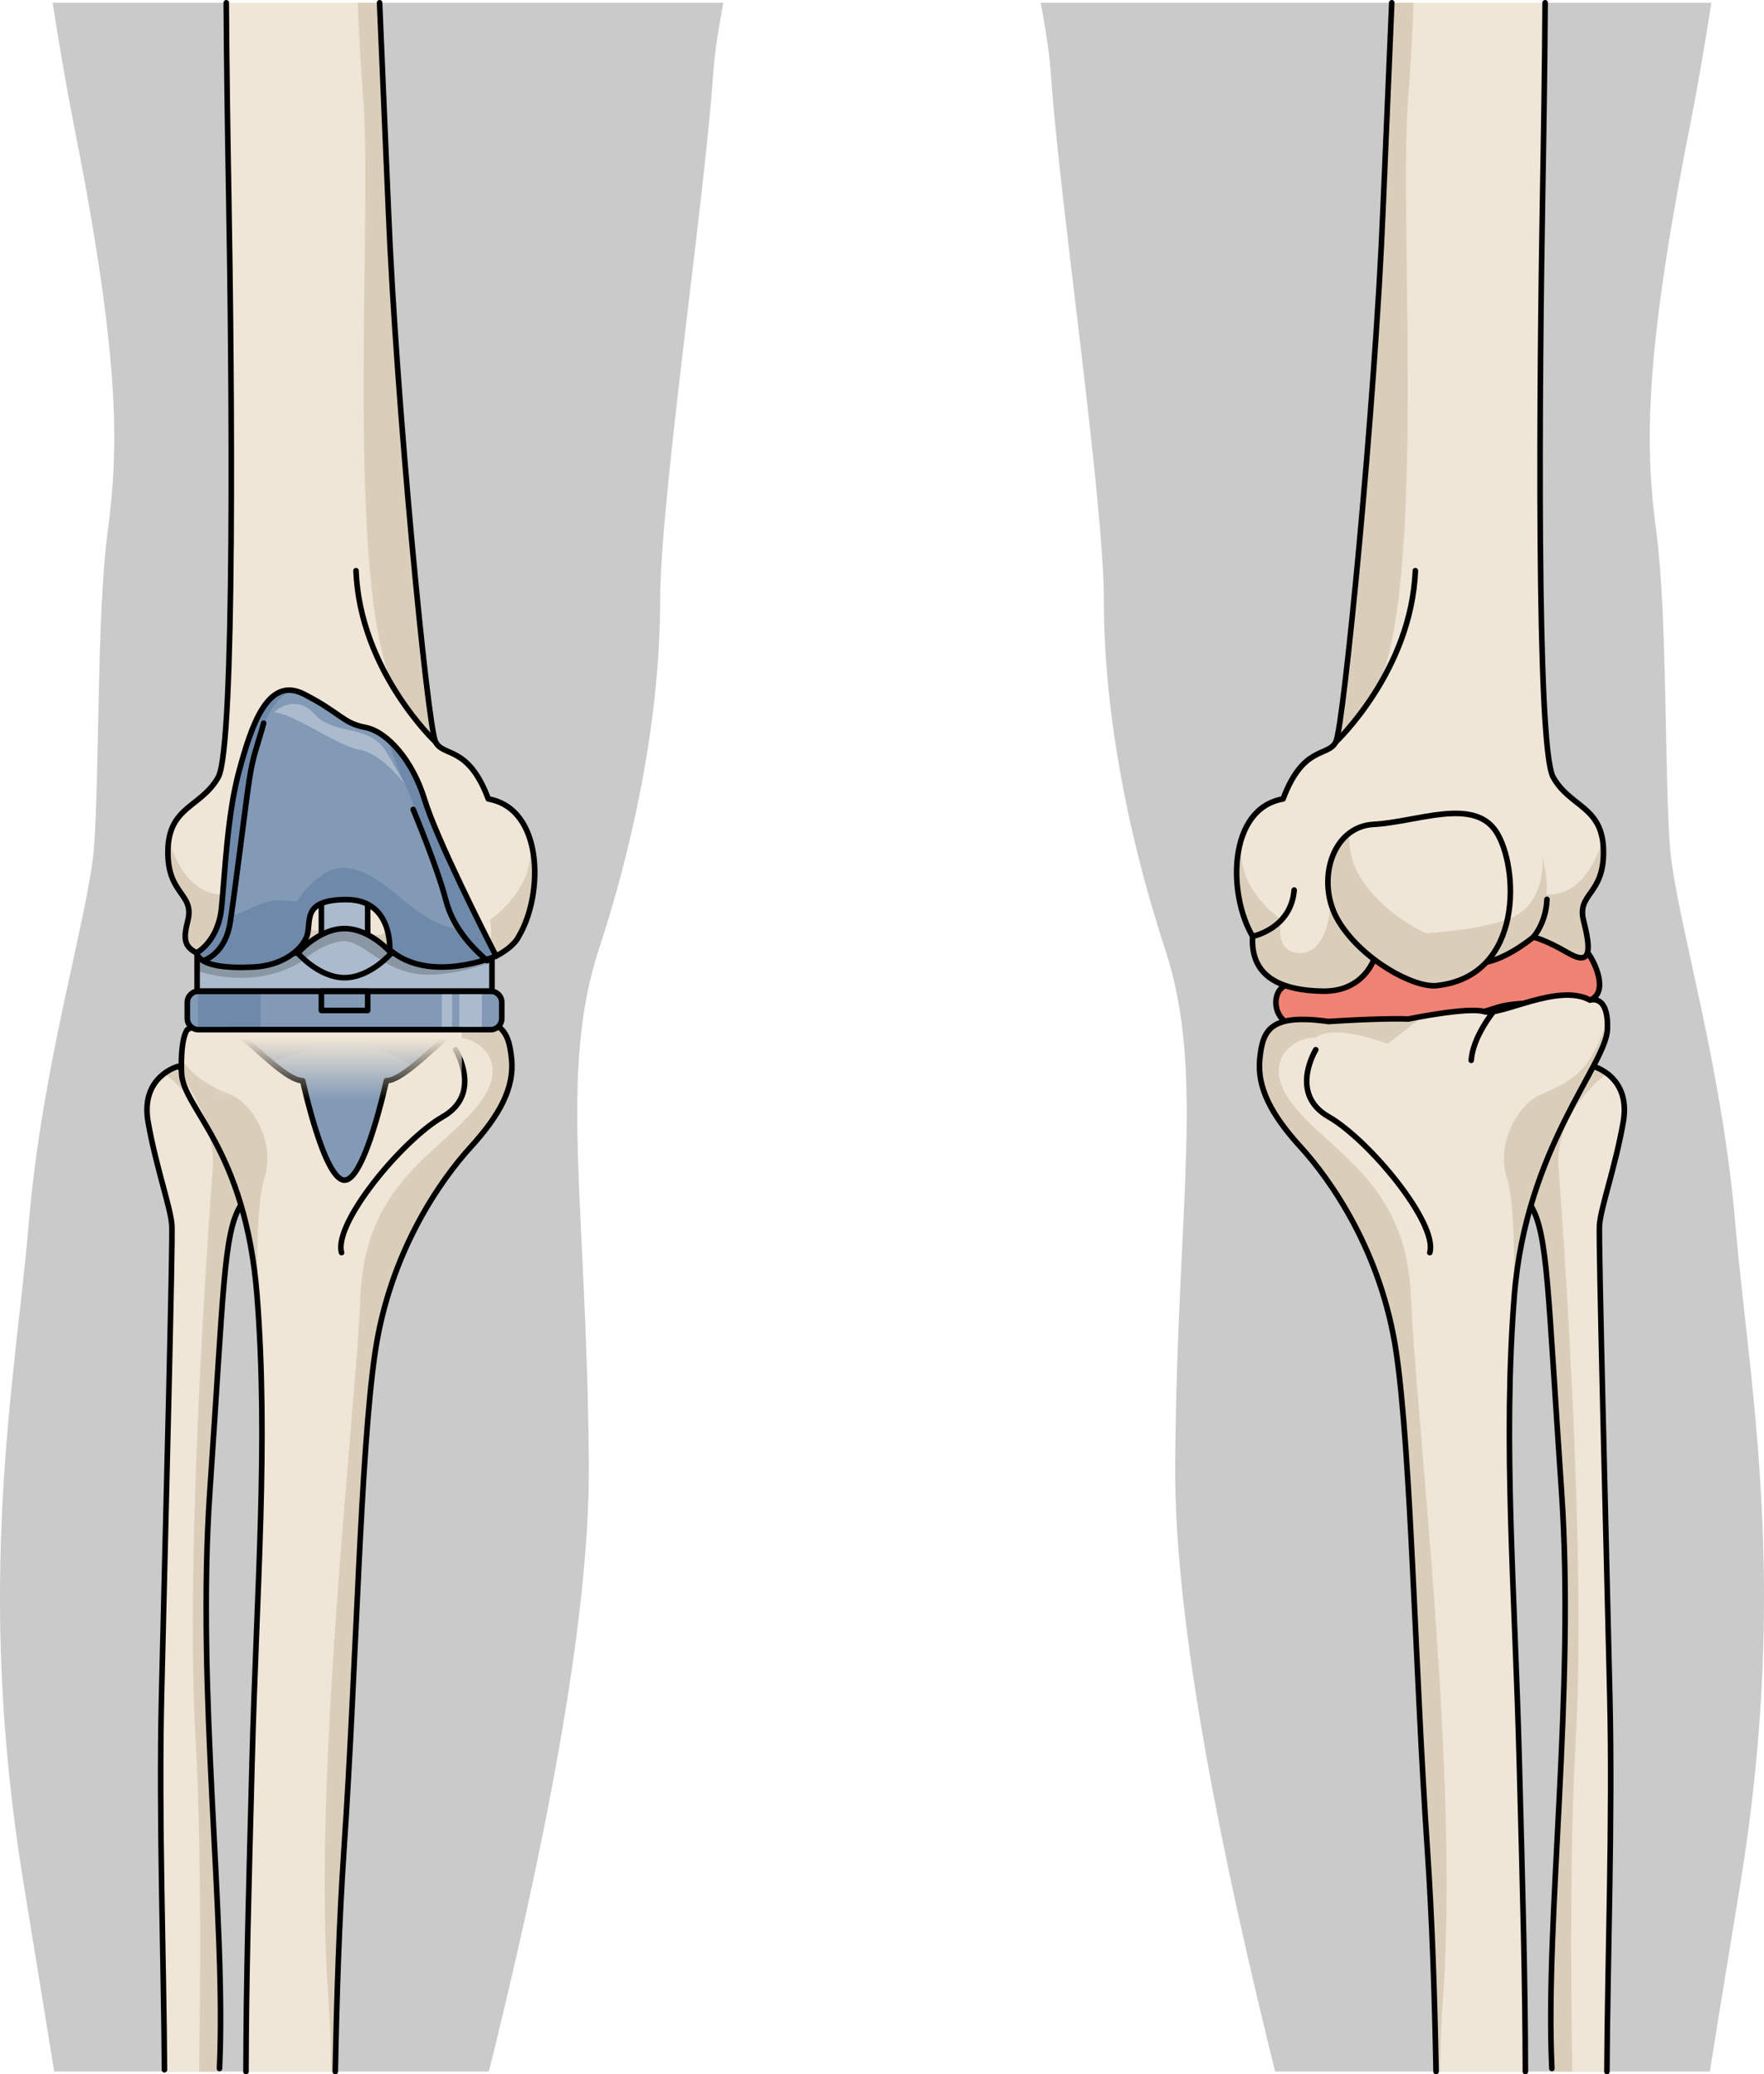<?xml version="1.0" encoding="utf-8"?>
<!-- Generator: Adobe Illustrator 16.0.0, SVG Export Plug-In . SVG Version: 6.00 Build 0)  -->
<!DOCTYPE svg PUBLIC "-//W3C//DTD SVG 1.1//EN" "http://www.w3.org/Graphics/SVG/1.1/DTD/svg11.dtd">
<svg version="1.1" id="Layer_1" xmlns="http://www.w3.org/2000/svg" xmlns:xlink="http://www.w3.org/1999/xlink" x="0px" y="0px"
	 width="316.222px" height="371.812px" viewBox="11.732 -0.5 316.222 371.812" enable-background="new 11.732 -0.5 316.222 371.812"
	 xml:space="preserve">
<g>
	<g>
		<path fill="#CACACA" d="M323.756,336.878c8.768-54.029,1.463-89.562-0.968-118.278c-2.436-28.715-10.709-55-11.68-67.172
			c-0.979-12.168-0.488-41.855-2.438-56.461c-1.949-14.604-2.431-30.177,5.842-72.037c1.403-7.102,2.748-14.829,4.011-22.93H198.3
			c0.933,4.997,1.593,9.408,1.828,12.951c1.459,21.904,9.486,75.93,9.486,94.186c0,18.249,3.652,40.152,10.957,62.42
			c7.299,22.274,2.186,45.271,1.822,92.359c-0.225,29.146,8.778,71.99,17.922,108.896h77.922
			C319.95,360.079,321.83,348.762,323.756,336.878z"/>
		<path fill="#CACACA" d="M117.291,261.916c-0.362-47.089-5.477-70.085,1.827-92.359c7.3-22.268,10.954-44.171,10.954-62.42
			c0-18.255,8.03-72.28,9.489-94.186c0.236-3.543,0.897-7.954,1.83-12.951H21.162c1.263,8.101,2.608,15.828,4.011,22.93
			c8.273,41.86,7.791,57.434,5.839,72.037c-1.944,14.605-1.457,44.293-2.435,56.461c-0.974,12.172-9.245,38.457-11.675,67.172
			c-2.436,28.717-9.739,64.249-0.977,118.278c1.927,11.884,3.806,23.201,5.52,33.935h77.926
			C108.516,333.906,117.516,291.063,117.291,261.916z"/>
	</g>
	<g>
		<g>
			<g>
				<g>
					<g>
						<g>
							<path fill="#F0E6D7" d="M297.36,190.641l-12.672,9.397c0,0-1.574,10.475,1.479,15.57c3.046,5.093,2.99,14.884,5.482,51.085
								c2.492,36.203-2.981,76.58-1.724,103.574c0.009,0.179,0.018,0.365,0.025,0.545h9.843c0.095-19.482,1.051-44.967,0.518-67.39
								c-0.704-29.732-2.028-81.132-1.853-84.25s2.823-10.371,4.263-18.556C304.163,192.429,297.36,190.641,297.36,190.641z"/>
							<path fill="#DACEBB" d="M284.688,200.038c0,0-1.574,10.475,1.479,15.57c3.046,5.093,2.99,14.884,5.482,51.085
								c2.492,36.203-2.981,76.58-1.724,103.574c0.009,0.179,0.018,0.365,0.025,0.545h3.633c-0.307-20.51-0.329-42.693,0.637-59.761
								c1.916-33.78-2.378-92.626-3.093-102.303c-0.707-9.677,7.986-16.264,7.986-16.264l0.617-0.633
								c-1.236-0.904-2.371-1.211-2.371-1.211L284.688,200.038z"/>
							<path fill="none" stroke="#000000" stroke-linecap="round" stroke-linejoin="round" stroke-miterlimit="10" d="
								M289.926,370.268c-1.258-26.994,4.216-67.371,1.724-103.574c-2.492-36.201-2.437-45.992-5.482-51.085
								c-3.053-5.096-1.479-15.57-1.479-15.57l12.672-9.397c0,0,6.803,1.788,5.361,9.977c-1.439,8.185-4.087,15.438-4.263,18.556
								s1.148,54.518,1.853,84.25c0.533,22.422-0.424,47.907-0.519,67.39"/>
							<path fill="#F08274" d="M297.284,171.791c0,0,2.986,5.472-0.508,6.979c-3.498,1.507-11.33-0.436-16.91,1.396
								c-5.59,1.828-18.057,5.295-23.305,3.295c-5.25-2.002-8.379,0.541-12.443-0.037c-4.062-0.58-4.578-5.576-2.371-7.044
								C243.954,174.913,290.219,156.922,297.284,171.791z"/>
							<path fill="none" stroke="#000000" stroke-linecap="round" stroke-linejoin="round" stroke-miterlimit="10" d="
								M297.284,171.791c0,0,2.986,5.472-0.508,6.979c-3.498,1.507-11.33-0.436-16.91,1.396c-5.59,1.828-18.057,5.295-23.305,3.295
								c-5.25-2.002-8.379,0.541-12.443-0.037c-4.062-0.58-4.578-5.576-2.371-7.044
								C243.954,174.913,290.219,156.922,297.284,171.791z"/>
							<path fill="#F0E6D7" d="M296.776,178.771c-5.649-3.149-16.088,2.931-18.996,2.05c-2.904-0.879-13.57,1.331-13.57,1.331
								s-4.082-0.215-14.342,0.446c-10.48-1.461-11.778,1.526-12.299,6.687c-0.523,5.157,2.078,10.06,7.348,15.839
								c5.267,5.775,14.498,18.718,17.142,36.958c2.641,18.234,3.318,55.998,5.561,89.071c0.827,12.187,1.299,26.099,1.546,39.66
								h16.017c-0.05-17.162-0.445-30.672-1.091-55.455c-0.82-31.358-2.977-57.127-0.895-83.614
								c2.082-26.482,16.449-41.339,16.691-47.751C300.122,177.581,296.776,178.771,296.776,178.771z"/>
							<path fill="#DACEBB" d="M288.096,195.614c7.461-2.997,9.065-5.89,11.76-13.167c0.033,0.462,0.051,0.964,0.031,1.546
								c-0.242,6.413-14.609,21.269-16.691,47.751c-0.082,1.086-0.15,2.172-0.223,3.256l-0.015,0.006c0,0,0.869-18.235-1.146-24.556
								C279.975,204.693,283.667,197.389,288.096,195.614z"/>
							<path fill="#DACEBB" d="M243.843,197.923c-7.021-8.541,0.614-12.822,3.681-12.365c3.184-2.745,12.977,1.032,12.977,1.032
								l6.082-4.713l-0.012-0.176c-1.404,0.253-2.361,0.45-2.361,0.45s-4.082-0.215-14.342,0.446
								c-10.48-1.461-11.778,1.526-12.299,6.687c-0.523,5.157,2.078,10.06,7.348,15.839c5.267,5.775,14.498,18.718,17.142,36.958
								c2.641,18.234,3.318,55.998,5.561,89.071c0.827,12.187,1.299,26.099,1.546,39.66h0.722c0.06-4.598,0.229-9.225,0.564-13.837
								c2.848-39.236-5.002-104.731-5.781-124.966C263.89,211.777,250.851,206.466,243.843,197.923z"/>
							<path fill="none" stroke="#000000" stroke-linecap="round" stroke-linejoin="round" stroke-miterlimit="10" d="
								M269.166,370.813c-0.247-13.562-0.72-27.475-1.547-39.66c-2.242-33.073-2.92-70.837-5.561-89.071
								c-2.644-18.24-11.875-31.183-17.142-36.958c-5.27-5.779-7.871-10.682-7.348-15.839c0.521-5.16,1.818-8.147,12.299-6.687
								c10.26-0.661,14.342-0.446,14.342-0.446s10.666-2.21,13.57-1.331c2.908,0.881,13.347-5.199,18.996-2.05
								c0,0,3.346-1.189,3.111,5.222c-0.242,6.412-14.609,21.269-16.691,47.751c-2.082,26.487,0.074,52.256,0.895,83.614
								c0.646,24.784,1.041,38.291,1.09,55.455"/>
							<path fill="none" stroke="#000000" stroke-linecap="round" stroke-linejoin="round" stroke-miterlimit="10" d="
								M279.469,180.813c0,0-3.705,4.491-3.998,8.746"/>
							<path fill="none" stroke="#000000" stroke-linecap="round" stroke-linejoin="round" stroke-miterlimit="10" d="
								M247.604,187.656c0,0-4.898,7.9,2.293,12.011c7.197,4.106,19.625,19.067,18.147,24.361"/>
						</g>
						<g>
							<path fill="#F0E6D7" d="M288.718,0h-27.489c-0.537,13.156-1.12,25.851-1.568,36.919c-1.41,34.885-7.045,92.824-8.465,95.573
								c-1.428,2.751-5.834,0.538-9.457,10.214c-9.881,1.718-9.951,17.059-5.457,24.623c-0.445,7.324,5.211,9.72,12.584,9.834
								c7.375,0.111,9.195-5.821,9.195-5.821s13.797,0.521,18.244,0.783c4.443,0.261,10.301-4.656,10.301-4.656
								s2.002,0.383,6.248,2.849c4.245,2.466,4.045-0.691,2.768-5.739c-1.28-5.047,3.679-4.569,3.556-12.594
								c-0.127-8.025-5.983-7.731-9.019-13.18c-3.041-5.445-2.469-71.653-1.877-105.034C288.482,22.515,288.647,11.068,288.718,0z"
								/>
							<path fill="#DACEBB" d="M248.864,177.165c-7.373-0.114-13.029-2.509-12.584-9.834c-3.18-5.35-4.066-14.584-0.824-20.142
								c-4.817,9.896,5.992,17.192,5.992,17.192s-1.537,6.07,3.492,5.938c5.029-0.135,5.352-8.955,5.352-8.955l10.763,5.744
								c0,0,13.985-0.227,21.041-2.851c7.059-2.625,6.133-11.222,6.133-11.222s1.11,4.138,0.727,6.778
								c7.428,0.435,9.933-9.375,10.041-9.8c0.094,0.603,0.17,1.243,0.181,1.972c0.122,8.024-4.837,7.547-3.556,12.594
								c1.277,5.048,1.478,8.205-2.768,5.739c-4.246-2.466-6.248-2.849-6.248-2.849s-5.857,4.917-10.301,4.656
								c-4.447-0.262-18.244-0.783-18.244-0.783S256.239,177.276,248.864,177.165z"/>
							<path fill="#DACEBB" d="M265.149,0h-3.922c-0.537,13.157-1.12,25.852-1.568,36.921c-1.242,30.748-5.494,88.177-7.746,93.92
								c1.405-1.309,2.978-2.904,4.726-4.856c11.595-12.918,5.702-86.01,7.53-108.871C264.561,12.21,264.882,6.391,265.149,0z"/>
							<path fill="none" stroke="#000000" stroke-linecap="round" stroke-linejoin="round" stroke-miterlimit="10" d="M288.718,0
								c-0.069,11.067-0.235,22.515-0.437,33.771c-0.592,33.381-1.164,99.589,1.877,105.034c3.035,5.448,8.892,5.154,9.019,13.18
								c0.123,8.024-4.836,7.547-3.556,12.594c1.277,5.048,1.478,8.205-2.768,5.739c-4.246-2.466-6.248-2.849-6.248-2.849
								s-5.857,4.917-10.301,4.656c-4.447-0.262-18.244-0.783-18.244-0.783s-1.82,5.933-9.195,5.821
								c-7.373-0.114-13.029-2.51-12.584-9.834c-4.494-7.564-4.424-22.905,5.457-24.623c3.623-9.676,8.029-7.463,9.457-10.214
								c1.42-2.749,7.055-60.688,8.465-95.573c0.448-11.069,1.031-23.762,1.567-36.919"/>
							<path fill="#DACEBB" d="M253.612,148.862c-0.135,2.61,0.447,5.358,1.877,7.729c4.137,6.86,13.434,11.999,17.598,11.552
								c3.996-0.429,6.912-2.034,8.968-4.276c-1.164,5.986-4.839,11.439-12.769,12.297c-4.164,0.445-13.463-4.691-17.6-11.554
								C248.477,159.292,249.458,152.043,253.612,148.862z"/>
							<path fill="none" stroke="#000000" stroke-linecap="round" stroke-linejoin="round" stroke-miterlimit="10" d="
								M269.286,176.164c-4.164,0.445-13.463-4.691-17.6-11.554c-4.142-6.864-1.334-16.968,6.319-17.353
								c7.65-0.386,17.859-4.921,21.927,1.302C284.002,154.781,284.979,174.475,269.286,176.164z"/>
							<path fill="none" stroke="#000000" stroke-linecap="round" stroke-linejoin="round" stroke-miterlimit="10" d="
								M251.194,132.494c0,0,13.537-12.722,14.258-30.703"/>
							<path fill="none" stroke="#000000" stroke-linecap="round" stroke-linejoin="round" stroke-miterlimit="10" d="
								M236.28,167.331c0,0,6.865-1.316,7.449-8.292"/>
							<path fill="none" stroke="#000000" stroke-linecap="round" stroke-linejoin="round" stroke-miterlimit="10" d="
								M286.604,167.471c0,0,2.268-2.461,2.444-6.762"/>
						</g>
					</g>
				</g>
			</g>
		</g>
		<g>
			<g>
				<g>
					<path fill="#F0E6D7" d="M43.646,190.641c0,0-6.81,1.788-5.363,9.977c1.441,8.185,4.088,15.438,4.262,18.556
						c0.178,3.118-1.148,54.518-1.853,84.25c-0.531,22.423,0.427,47.907,0.521,67.39h9.838c0.008-0.18,0.018-0.366,0.026-0.545
						c1.256-26.994-4.217-67.371-1.719-103.574c2.49-36.201,2.432-45.992,5.481-51.085c3.048-5.096,1.476-15.57,1.476-15.57
						L43.646,190.641z"/>
					<path fill="#DACEBB" d="M43.647,190.642c0,0-1.135,0.307-2.372,1.211l0.615,0.633c0,0,8.693,6.587,7.984,16.264
						s-5.003,68.522-3.094,102.303c0.968,17.067,0.947,39.251,0.642,59.761h3.63c0.008-0.18,0.018-0.366,0.026-0.545
						c1.256-26.994-4.217-67.371-1.719-103.574c2.49-36.201,2.432-45.992,5.481-51.085c3.048-5.096,1.476-15.57,1.476-15.57
						L43.647,190.642z"/>
					<path fill="none" stroke="#000000" stroke-linecap="round" stroke-linejoin="round" stroke-miterlimit="10" d="M51.078,370.268
						c1.256-26.994-4.217-67.371-1.719-103.574c2.49-36.201,2.432-45.992,5.481-51.085c3.048-5.096,1.476-15.57,1.476-15.57
						l-12.67-9.397c0,0-6.81,1.788-5.363,9.977c1.441,8.185,4.088,15.438,4.262,18.556c0.178,3.118-1.148,54.518-1.853,84.25
						c-0.528,22.297,0.417,47.625,0.521,67.065"/>
				</g>
				<path fill="#F0E6D7" d="M91.136,182.598c-10.255-0.661-14.343-0.446-14.343-0.446s-10.667-2.21-13.567-1.33
					c-2.908,0.88-12.27,0.093-17.917,3.241c0,0-1.268,1.353-1.034,7.764c0.244,6.413,11.452,13.435,13.534,39.917
					c2.083,26.487-0.072,52.256-0.892,83.614c-0.646,24.783-1.042,38.293-1.092,55.455h16.015c0.247-13.562,0.72-27.474,1.547-39.66
					c2.243-33.073,2.919-70.837,5.562-89.071c2.644-18.24,11.872-31.183,17.136-36.958c5.273-5.779,7.872-10.682,7.351-15.839
					C102.914,184.124,101.617,181.137,91.136,182.598z"/>
				<path fill="#DACEBB" d="M52.908,195.614c-4.512-1.813-6.879-3.597-8.644-6.327c-0.023,0.746-0.025,1.58,0.01,2.539
					c2.325,4.331,5.542,9.967,8.286,17.074c2.333,5.483,4.454,12.747,5.248,22.844c0.086,1.086,0.153,2.172,0.228,3.256l0.006,0.006
					c0,0-0.868-18.235,1.149-24.556C61.031,204.693,57.339,197.389,52.908,195.614z"/>
				<path fill="#DACEBB" d="M91.136,182.598c-10.255-0.661-14.343-0.446-14.343-0.446s-0.958-0.197-2.358-0.45l-0.011,0.176
					l6.079,4.713c0,0,9.795-3.777,12.978-1.032c3.064-0.457,10.701,3.824,3.683,12.365c-7.008,8.543-20.051,13.854-20.832,34.087
					c-0.778,20.234-8.625,85.729-5.778,124.966c0.335,4.612,0.506,9.239,0.565,13.837h0.722c0.247-13.562,0.72-27.474,1.547-39.66
					c2.243-33.073,2.919-70.837,5.562-89.071c2.644-18.24,11.872-31.183,17.136-36.958c5.273-5.779,7.872-10.682,7.351-15.839
					C102.914,184.124,101.617,181.137,91.136,182.598z"/>
				<path fill="none" stroke="#000000" stroke-linecap="round" stroke-linejoin="round" stroke-miterlimit="10" d="M93.4,187.656
					c0,0,4.904,7.9-2.293,12.011c-7.194,4.106-19.627,19.067-18.146,24.361"/>
				<path fill="none" stroke="#000000" stroke-linecap="round" stroke-linejoin="round" stroke-miterlimit="10" d="M71.84,370.813
					c0.247-13.562,0.721-27.475,1.548-39.66c2.243-33.073,2.919-70.837,5.562-89.071c2.644-18.24,11.872-31.183,17.136-36.958
					c5.273-5.779,7.872-10.682,7.351-15.839c-0.521-5.16-1.818-8.147-12.299-6.687c-10.255-0.661-14.343-0.446-14.343-0.446
					s-10.667-2.21-13.567-1.33c-2.908,0.88-12.27,0.093-17.917,3.241c0,0-1.268,1.353-1.034,7.764
					c0.244,6.413,11.452,13.435,13.534,39.917c2.083,26.487-0.072,52.256-0.892,83.614c-0.646,24.784-1.043,38.291-1.092,55.455"/>
			</g>
			<g>
				<path fill="#F0E6D7" d="M52.722,33.77c0.596,33.381,1.17,99.589-1.869,105.034c-3.037,5.448-8.896,5.154-9.02,13.18
					c-0.126,8.024,4.832,7.547,3.555,12.594c-0.782,3.098-0.713,4.553,1.579,5.711l53.697,0.576c1.488-0.74,3.379-2.096,4.064-3.534
					c4.492-7.564,4.42-22.905-5.457-24.623c-3.627-9.676-8.037-7.463-9.459-10.214c-1.424-2.749-7.058-60.688-8.467-95.573
					C80.897,25.851,80.314,13.157,79.777,0H52.29C52.36,11.068,52.524,22.514,52.722,33.77z"/>
				<path fill="#DACEBB" d="M45.387,164.579c-0.782,3.098-0.713,4.553,1.579,5.711l1.216,0.014c4.224-2.45,6.22-2.833,6.22-2.833
					s1.929,1.616,4.41,2.946l41.854,0.447c1.488-0.74,3.379-2.096,4.064-3.534c0.178-0.299,0.346-0.614,0.509-0.938
					c0.043-0.085,0.086-0.174,0.128-0.262c0.132-0.273,0.26-0.553,0.382-0.84c0.027-0.062,0.056-0.124,0.081-0.188
					c0.145-0.35,0.28-0.709,0.408-1.076c0.025-0.071,0.048-0.146,0.072-0.218c0.104-0.312,0.205-0.631,0.298-0.955
					c0.022-0.081,0.047-0.162,0.07-0.244c0.218-0.788,0.399-1.604,0.542-2.434c0.012-0.071,0.023-0.143,0.035-0.215
					c0.14-0.853,0.237-1.717,0.289-2.586c0.002-0.035,0.003-0.069,0.005-0.104c0.024-0.429,0.038-0.856,0.04-1.285
					c0-0.013,0-0.026,0-0.039c0.002-0.906-0.047-1.807-0.149-2.687c-0.001-0.01-0.002-0.021-0.003-0.031
					c-0.265-2.219-0.873-4.31-1.884-6.043c4.817,9.896-5.99,17.192-5.99,17.192s1.539,6.07-3.493,5.938
					c-5.034-0.135-5.354-8.956-5.354-8.956l-10.76,5.745c0,0-13.988-0.227-21.046-2.851c-7.051-2.625-6.128-11.222-6.128-11.222
					s-1.11,4.138-0.728,6.778c-7.394,0.433-9.907-9.273-10.037-9.79c-0.006,0.033-0.013,0.064-0.018,0.099
					c-0.036,0.238-0.067,0.483-0.095,0.739c-0.034,0.36-0.064,0.726-0.07,1.124C41.707,160.011,46.665,159.532,45.387,164.579z"/>
				<path fill="#DACEBB" d="M76.833,17.114c1.829,22.861-4.061,95.953,7.531,108.871c1.753,1.952,4.043,5.199,5.447,6.51
					c-2.25-5.743-7.222-64.824-8.467-95.573C80.896,25.852,80.313,13.157,79.777,0h-3.92C76.122,6.391,76.442,12.21,76.833,17.114z"
					/>
				<path fill="none" stroke="#000000" stroke-linecap="round" stroke-linejoin="round" stroke-miterlimit="10" d="M89.812,132.494
					c0,0-13.535-12.722-14.263-30.703"/>
				<path fill="none" stroke="#000000" stroke-linecap="round" stroke-linejoin="round" stroke-miterlimit="10" d="M52.29,0.001
					c0.069,11.067,0.233,22.514,0.433,33.769c0.596,33.381,1.17,99.589-1.869,105.034c-3.037,5.448-8.896,5.154-9.02,13.18
					c-0.126,8.024,4.832,7.547,3.555,12.594c-0.782,3.098-0.713,4.553,1.579,5.711"/>
				<path fill="none" stroke="#000000" stroke-linecap="round" stroke-linejoin="round" stroke-miterlimit="10" d="M100.665,170.865
					c1.488-0.74,3.379-2.096,4.064-3.534c4.492-7.564,4.42-22.905-5.457-24.623c-3.627-9.676-8.037-7.463-9.459-10.214
					c-1.424-2.749-7.058-60.688-8.467-95.573C80.897,25.851,80.313,13.157,79.777,0"/>
			</g>
			<g>
				<path fill="none" stroke="#000000" stroke-linecap="round" stroke-linejoin="round" stroke-miterlimit="10" d="M48.145,171.705
					c0,0,3.952-1.056,4.851-6.883c0.899-5.828,2.648-20.255,3.376-25.208c0.729-4.954,1.456-6.134,2.623-10.492"/>
				<g>
					<path fill="#829AB6" d="M101.684,182.063c0,1.104-0.896,2-2,2H47.309c-1.104,0-2-0.896-2-2v-2.896c0-1.104,0.896-2,2-2h52.375
						c1.104,0,2,0.896,2,2V182.063z"/>
					<path fill="#6F89AA" d="M47.243,184.057c0.022,0.001,0.043,0.007,0.065,0.007H58.46v-6.896h-11.15
						c-0.022,0-0.043,0.006-0.065,0.007L47.243,184.057L47.243,184.057z"/>
					<path fill="#ABBBCD" d="M94.069,177.167v6.896h4.043v-6.896H94.069z M90.939,184.063h1.826v-6.896h-1.826V184.063z"/>
					<rect x="47.065" y="170.342" fill="#ABBBCD" width="52.862" height="6.825"/>
					
						<rect x="47.065" y="170.342" fill="none" stroke="#000000" stroke-linecap="round" stroke-linejoin="round" stroke-miterlimit="10" width="52.862" height="6.825"/>
					
						<rect x="69.345" y="151.574" fill="#ABBBCD" stroke="#000000" stroke-linecap="round" stroke-linejoin="round" stroke-miterlimit="10" width="8.302" height="17.336"/>
					<path fill="#ABBBCD" stroke="#000000" stroke-linecap="round" stroke-linejoin="round" stroke-miterlimit="10" d="
						M81.866,170.342c0,0-3.747-4.4-8.369-4.4c-4.623,0-8.371,4.4-8.371,4.4s3.748,4.401,8.371,4.401
						C78.119,174.743,81.866,170.342,81.866,170.342z"/>
					
						<rect x="69.346" y="177.167" fill="none" stroke="#000000" stroke-linecap="round" stroke-linejoin="round" stroke-miterlimit="10" width="8.302" height="3.451"/>
					<g>
						<path fill="#829AB6" d="M73.496,184.063h-20.5c1.833,0,9.5,9.144,13,9.144c0,0,3.834,17.834,7.5,17.834s7.5-17.834,7.5-17.834
							c3.5,0,11.167-9.144,13-9.144H73.496z"/>
						<path fill="#6F89AA" d="M60.526,190.06c4.941-2.477,15.467-6.178,25.194,0.607c3.39-2.707,7.077-6.604,8.275-6.604h-20.5
							h-20.5C54.106,184.063,57.357,187.413,60.526,190.06z"/>
						<path fill="none" stroke="#000000" stroke-linecap="round" stroke-linejoin="round" stroke-miterlimit="10" d="
							M73.496,184.063h-20.5c1.833,0,9.5,9.144,13,9.144c0,0,3.834,17.834,7.5,17.834s7.5-17.834,7.5-17.834
							c3.5,0,11.167-9.144,13-9.144H73.496z"/>
					</g>
					
						<linearGradient id="SVGID_1_" gradientUnits="userSpaceOnUse" x1="80.818" y1="209.321" x2="80.818" y2="198.253" gradientTransform="matrix(1 0 0 -1 -8.36 394.868)">
						<stop  offset="0" style="stop-color:#F0E6D7"/>
						<stop  offset="1" style="stop-color:#F0E6D7;stop-opacity:0"/>
					</linearGradient>
					<rect x="50.389" y="184.063" fill="url(#SVGID_1_)" width="44.137" height="14.135"/>
					<path opacity="0.2" enable-background="new    " d="M73.497,165.941c-4.623,0-8.371,4.4-8.371,4.4H47.065v3.185
						c4.257,1.327,11.511,2.509,18.421-1.486c0,0,4.333-3.834,8-3.834s7.333,6.166,15.333,6c4.356-0.089,8.358-1.269,11.108-2.322
						v-1.542H81.866C81.866,170.342,78.119,165.941,73.497,165.941z"/>
					<path fill="#829AB6" d="M46.967,170.29c0,0,3.875-1.966,4.483-8.112c0.609-6.146,1.002-16.647,3.165-24.565
						c2.163-7.915,5.055-17.049,11.601-13.699c6.547,3.348,7.004,5.219,10.961,5.958c3.958,0.739,8.524,5.916,10.656,12.918
						s10.896,24.335,12.832,28.076c0,0-11.918,5.109-19.073-1.132c0,0,0.584-8.987-7.775-8.987c-8.36,0-6.076,4.157-7.143,6.725
						c-1.065,2.567-4.566,5.115-9.438,5.363S47.659,172.674,46.967,170.29z"/>
					<path fill="#6F89AA" d="M80.97,131.782c1.217,2.545,1.96,5.576,3.35,8.258c2.333,4.5,3.167,11.166,4.667,13.166
						s4.5,12.667,4.5,12.667c-3.333-0.167-7.667-3.5-10-5.5s-6.167-5-9.667-5.333c-4.823-0.459-8.833,6-8.833,6s0,0-3.333-0.167
						s-8.658,3.947-8.333,2.167c0.325-1.781,1.333-13.167,2.167-17.167s1.667-9.833,3.167-15.167
						c1.09-3.875,2.974-5.987,5.136-7.494c-4.875-0.23-7.299,7.54-9.174,14.4c-2.163,7.918-2.556,18.42-3.165,24.565
						c-0.609,6.146-4.482,8.112-4.482,8.112c0.691,2.384,5.396,2.792,10.268,2.544s8.373-2.796,9.438-5.363
						c1.065-2.567-1.218-6.725,7.143-6.725s7.775,8.987,7.775,8.987c7.155,6.241,19.073,1.132,19.073,1.132
						c-1.935-3.74-10.7-21.073-12.832-28.076C86.367,137.973,83.749,134.021,80.97,131.782z"/>
					<path fill="none" stroke="#000000" stroke-linecap="round" stroke-linejoin="round" stroke-miterlimit="10" d="M46.967,170.29
						c0,0,3.875-1.966,4.483-8.112c0.609-6.146,1.002-16.647,3.165-24.565c2.163-7.915,5.055-17.049,11.601-13.699
						c6.547,3.348,7.004,5.219,10.961,5.958c3.958,0.739,8.524,5.916,10.656,12.918s10.896,24.335,12.832,28.076
						c0,0-11.918,5.109-19.073-1.132c0,0,0.584-8.987-7.775-8.987c-8.36,0-6.076,4.157-7.143,6.725
						c-1.065,2.567-4.566,5.115-9.438,5.363S47.659,172.674,46.967,170.29z"/>
					<path fill="none" stroke="#000000" stroke-linecap="round" stroke-linejoin="round" stroke-miterlimit="10" d="M48.145,171.705
						c0,0,3.952-1.056,4.851-6.883c0.899-5.828,2.648-20.255,3.376-25.208c0.729-4.954,1.456-6.134,2.623-10.492"/>
					<path fill="none" stroke="#000000" stroke-linecap="round" stroke-linejoin="round" stroke-miterlimit="10" d="M85.799,144.59
						c0,0,4.371,10.478,5.828,16.155c1.457,5.679,5.537,9.245,7.432,10.959"/>
					<path fill="#ABBBCD" d="M60.82,127.207c0,0,3.666-3.667,7.333,0.333s9.833,1.501,13,7c3.167,5.5,3.167,5.5,3.167,5.5
						s-4.167-5.5-8.167-6.167S64.153,127.207,60.82,127.207z"/>
					<path fill="none" stroke="#000000" stroke-linecap="round" stroke-linejoin="round" stroke-miterlimit="10" d="
						M101.684,182.063c0,1.104-0.896,2-2,2H47.309c-1.104,0-2-0.896-2-2v-2.896c0-1.104,0.896-2,2-2h52.375c1.104,0,2,0.896,2,2
						V182.063z"/>
				</g>
			</g>
		</g>
	</g>
</g>
</svg>
